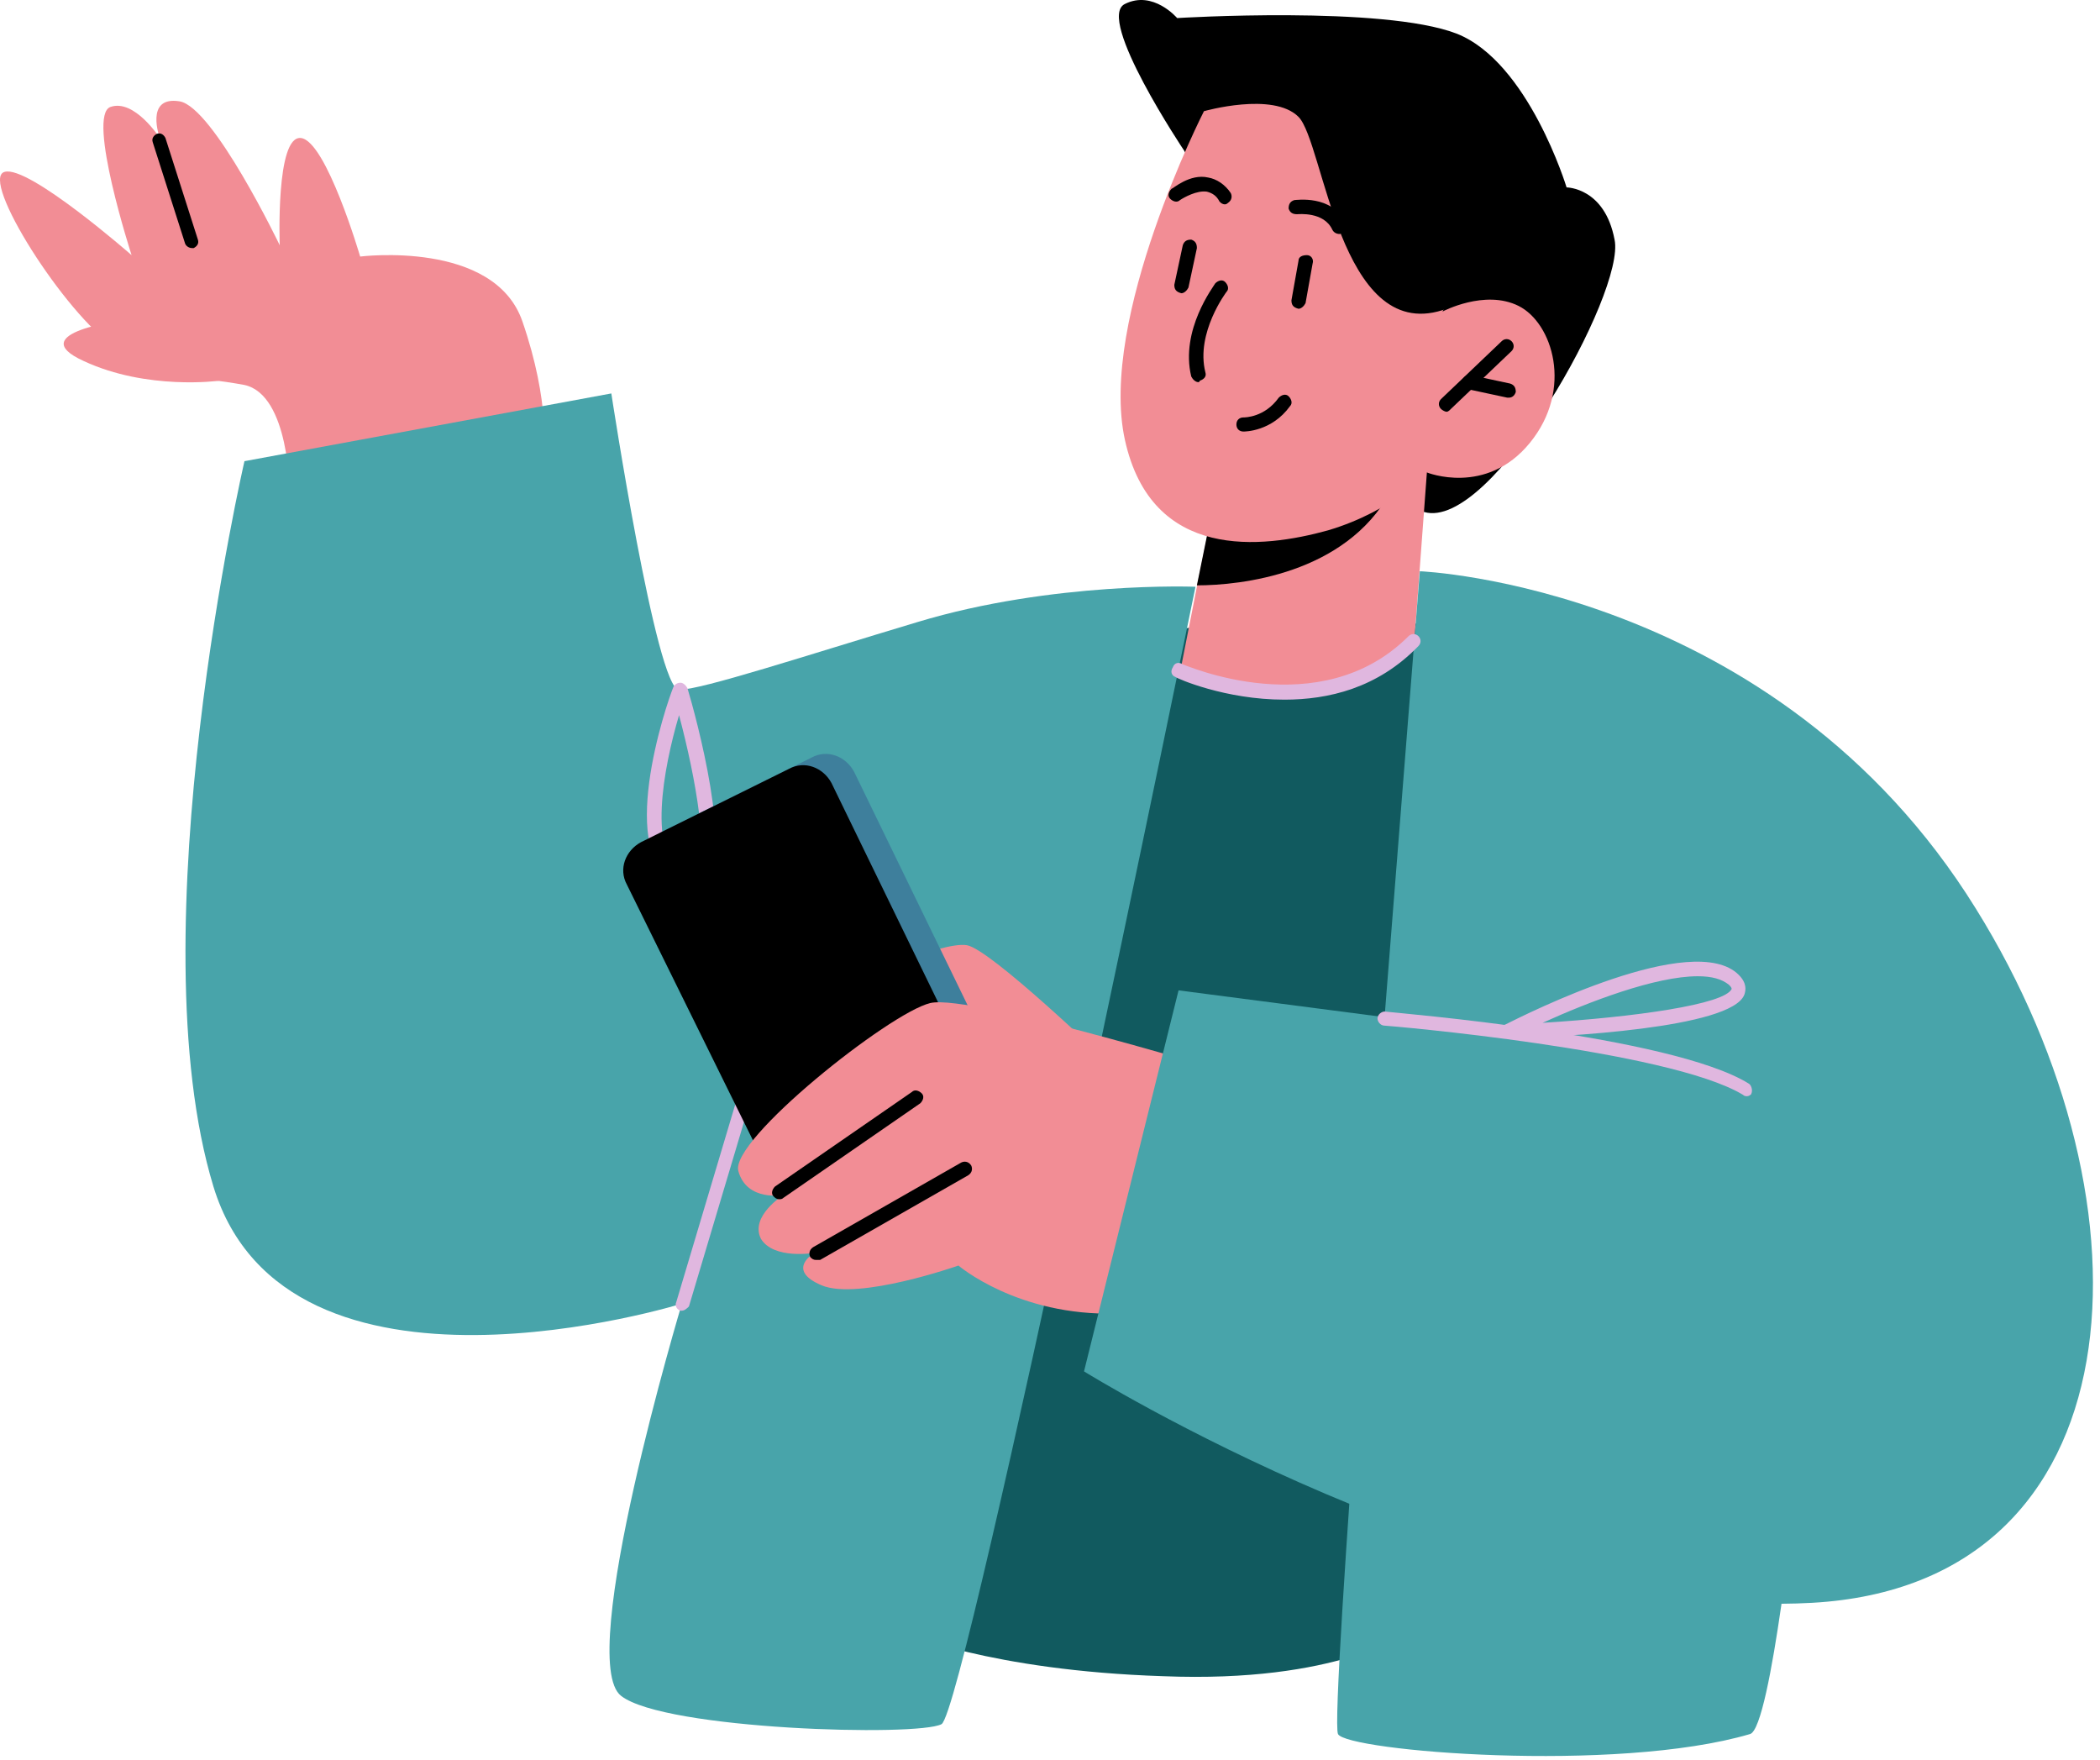 <?xml version="1.0" encoding="UTF-8"?> <svg xmlns="http://www.w3.org/2000/svg" width="278" height="233" viewBox="0 0 278 233" fill="none"> <path d="M29 50.396C29 50.396 19.473 51.704 11.068 47.781C2.849 44.045 16.485 42.364 16.485 42.364L29 50.396Z" fill="#F28D95"></path> <path d="M119.594 216.081C119.594 216.081 130.988 221.124 153.964 221.871C177.126 222.805 186.278 216.081 186.278 216.081L194.311 85.327L180.862 79.91L145.184 84.766L119.594 216.081Z" fill="#115A5F"></path> <path d="M183.85 129.97C183.85 129.97 176.005 227.288 177.126 229.53C178.246 231.771 213.924 234.76 231.669 229.53C234.471 228.783 237.833 196.094 237.833 196.094L183.85 129.97Z" fill="#48A4AA"></path> <path d="M156.765 19.95C156.765 19.95 144.997 2.391 148.92 0.523C152.656 -1.345 155.831 2.391 155.831 2.391C155.831 2.391 183.103 0.71 192.816 4.446C202.342 8.182 207.386 24.806 207.386 24.806C207.386 24.806 212.429 24.806 213.737 31.717C215.231 38.629 197.486 70.383 188.52 67.768C179.367 65.153 156.765 19.95 156.765 19.95Z" fill="black"></path> <path d="M188.893 62.538L187.212 85.14C187.212 85.14 182.729 91.304 169.467 91.491C159.567 91.491 156.205 89.062 156.205 89.062L158.446 77.668L160.688 66.647L184.971 63.098L188.893 62.538Z" fill="#F28D95"></path> <path d="M184.784 63.098C184.597 63.659 184.41 64.406 184.037 65.153C178.06 75.987 164.237 77.481 158.446 77.481L160.688 66.461L184.784 63.098Z" fill="black"></path> <path d="M159.38 14.719C159.38 14.719 145.371 42.178 148.92 58.242C152.469 74.306 167.039 72.625 175.818 70.196C184.597 67.581 188.893 62.538 188.893 62.538C188.893 62.538 196.739 65.713 202.529 58.615C208.32 51.517 205.518 42.738 201.035 40.496C196.552 38.255 190.948 41.244 190.948 41.244L195.618 33.398C195.618 33.212 180.114 -9.377 159.38 14.719Z" fill="#F28D95"></path> <path d="M158.633 50.583C158.26 50.583 157.886 50.21 157.699 49.836C156.205 43.672 160.688 37.881 160.875 37.508C161.248 37.134 161.809 36.947 162.182 37.321C162.556 37.695 162.743 38.255 162.369 38.629C162.369 38.629 158.26 44.046 159.567 49.276C159.754 49.836 159.38 50.21 158.82 50.397C158.82 50.583 158.633 50.583 158.633 50.583Z" fill="black"></path> <path d="M191.509 54.506C191.322 54.506 190.948 54.319 190.761 54.132C190.388 53.759 190.388 53.199 190.761 52.825L198.793 45.166C199.167 44.793 199.727 44.793 200.101 45.166C200.475 45.54 200.475 46.1 200.101 46.474L192.069 54.132C191.882 54.319 191.695 54.506 191.509 54.506Z" fill="black"></path> <path d="M199.727 52.638H199.541L194.311 51.517C193.75 51.33 193.563 50.957 193.563 50.396C193.75 49.836 194.124 49.649 194.684 49.649L199.914 50.77C200.475 50.957 200.661 51.33 200.661 51.891C200.475 52.451 200.101 52.638 199.727 52.638Z" fill="black"></path> <path d="M171.896 40.87C171.148 40.683 170.962 40.31 170.962 39.749L171.896 34.519C171.896 33.959 172.456 33.772 173.016 33.772C173.577 33.772 173.95 34.332 173.763 34.893L172.829 40.123C172.643 40.496 172.269 40.87 171.896 40.87Z" fill="black"></path> <path d="M156.392 38.815C155.645 38.629 155.458 38.255 155.458 37.695L156.579 32.464C156.765 31.904 157.139 31.717 157.699 31.717C158.26 31.904 158.446 32.278 158.446 32.838L157.326 38.068C157.139 38.442 156.765 38.815 156.392 38.815Z" fill="black"></path> <path d="M177.312 30.97C176.939 30.97 176.565 30.784 176.378 30.41C175.258 27.982 171.895 28.355 171.709 28.355C171.148 28.355 170.775 28.168 170.588 27.608C170.588 27.048 170.775 26.674 171.335 26.487C171.522 26.487 176.378 25.74 178.06 29.476C178.246 30.036 178.06 30.41 177.499 30.784C177.499 30.97 177.499 30.97 177.312 30.97Z" fill="black"></path> <path d="M162.182 27.048C161.809 27.048 161.622 26.861 161.435 26.674C161.061 25.927 160.501 25.553 159.754 25.366C158.446 25.18 156.765 26.114 156.205 26.487C155.831 26.861 155.271 26.674 154.897 26.3C154.524 25.927 154.711 25.366 155.084 24.993C155.271 24.993 157.512 22.938 159.941 23.499C161.062 23.685 162.182 24.433 162.929 25.553C163.116 25.927 163.116 26.487 162.556 26.861C162.556 26.861 162.369 27.048 162.182 27.048Z" fill="black"></path> <path d="M159.38 14.719C159.38 14.719 168.533 12.104 171.895 15.466C175.258 18.829 177.312 45.353 190.948 41.057C204.584 36.761 199.354 19.389 199.354 19.389C199.354 19.389 169.094 -11.992 159.38 14.719Z" fill="black"></path> <path d="M38.339 65.153C38.339 65.153 38.339 52.264 32.362 50.957C26.385 49.836 21.715 50.21 15.177 45.914C8.64 41.617 -2.755 23.685 0.607 22.751C3.783 21.817 17.419 33.772 17.419 33.772C17.419 33.772 11.441 15.28 14.617 14.159C17.792 13.038 21.154 18.268 21.154 18.268C21.154 18.268 19.1 12.665 23.77 13.412C28.253 14.159 37.032 32.465 37.032 32.465C37.032 32.465 36.471 17.895 39.834 18.268C43.196 18.642 47.679 33.959 47.679 33.959C47.679 33.959 65.424 31.717 69.16 42.551C72.896 53.385 71.962 59.923 71.962 59.923L38.339 65.153Z" fill="#F28D95"></path> <path d="M25.451 32.838C25.077 32.838 24.704 32.651 24.517 32.278L20.221 18.829C20.034 18.268 20.407 17.895 20.781 17.708C21.341 17.521 21.715 17.895 21.902 18.268L26.198 31.717C26.385 32.278 26.011 32.651 25.638 32.838H25.451Z" fill="black"></path> <path d="M32.362 61.044C32.362 61.044 17.979 123.245 28.253 157.055C37.966 188.809 90.268 172.558 90.268 172.558C90.268 172.558 76.072 219.817 82.236 224.486C88.026 228.969 121.462 229.903 124.637 228.222C127.813 226.541 158.26 77.668 158.26 77.668C158.26 77.668 139.394 76.921 121.462 82.338C106.519 86.821 92.883 91.304 89.894 91.304C86.905 91.304 80.928 52.078 80.928 52.078L32.362 61.044Z" fill="#48A4AA"></path> <path d="M91.388 117.455C91.015 117.455 90.454 117.268 89.894 117.081C81.302 113.532 88.213 93.172 89.147 90.93C89.334 90.557 89.707 90.37 90.081 90.37C90.454 90.37 90.828 90.743 91.015 91.117C92.135 94.853 97.179 113.345 93.256 116.894C92.883 117.081 92.322 117.455 91.388 117.455ZM89.894 94.666C87.839 101.577 85.598 113.345 90.641 115.587C91.575 115.96 91.762 115.774 91.949 115.587C94.003 113.719 92.135 103.072 89.894 94.666Z" fill="#E0B7DF"></path> <path d="M146.492 140.43C146.492 140.43 131.175 125.674 127.999 125.113C124.637 124.553 112.682 129.97 112.682 129.97V140.43H146.492Z" fill="#F28D95"></path> <path d="M111.375 158.175L130.988 148.462C133.043 147.341 133.977 144.913 132.856 142.858L113.056 102.138C111.935 100.083 109.507 99.149 107.452 100.27L87.839 109.983C85.785 111.104 84.851 113.532 85.971 115.587L105.958 156.121C106.892 158.362 109.32 159.109 111.375 158.175Z" fill="#3E7F9C"></path> <path d="M90.267 173.492H90.081C89.52 173.306 89.334 172.745 89.52 172.372L100.167 136.694C100.354 136.134 100.915 135.947 101.288 136.134C101.848 136.321 102.035 136.881 101.849 137.255L91.201 172.932C91.015 173.119 90.641 173.492 90.267 173.492Z" fill="#E0B7DF"></path> <path d="M108.386 159.67L127.999 149.956C130.054 148.836 130.988 146.407 129.867 144.353L110.067 103.632C108.947 101.577 106.518 100.643 104.464 101.764L84.85 111.477C82.796 112.598 81.862 115.026 82.983 117.081L102.969 157.615C103.903 159.856 106.332 160.603 108.386 159.67Z" fill="black"></path> <path d="M165.545 142.858C165.545 142.858 128.56 131.464 123.143 132.772C117.726 134.079 96.618 150.89 97.739 155C98.86 159.109 103.717 158.175 103.717 158.175C103.717 158.175 99.234 160.977 100.728 163.966C102.409 166.768 107.826 165.834 107.826 165.834C107.826 165.834 103.903 168.075 108.76 170.13C113.617 172.185 126.879 167.515 126.879 167.515C126.879 167.515 134.724 174.239 147.799 173.866C161.062 173.492 165.358 170.317 165.358 170.317L165.545 142.858Z" fill="#F28D95"></path> <path d="M103.156 158.736C102.783 158.736 102.596 158.549 102.409 158.362C102.035 157.989 102.222 157.428 102.596 157.055L120.715 144.54C121.088 144.166 121.648 144.353 122.022 144.726C122.396 145.1 122.209 145.66 121.835 146.034L103.717 158.549C103.53 158.736 103.343 158.736 103.156 158.736Z" fill="black"></path> <path d="M108.013 166.768C107.639 166.768 107.452 166.581 107.266 166.394C107.079 166.02 107.079 165.46 107.639 165.087L127.252 153.879C127.626 153.692 128.186 153.692 128.56 154.253C128.747 154.626 128.747 155.187 128.186 155.56L108.573 166.768C108.199 166.768 108.013 166.768 108.013 166.768Z" fill="black"></path> <path d="M187.959 75.613C187.959 75.613 235.031 77.481 261.555 120.257C286.212 159.856 283.223 209.73 239.888 212.158C196.739 214.586 143.503 181.524 143.503 181.524L156.018 131.09L183.29 134.639L187.959 75.613Z" fill="#48A4AA"></path> <path d="M231.295 145.1C231.108 145.1 230.922 145.1 230.735 144.913C220.835 138.936 183.663 135.76 183.29 135.76C182.729 135.76 182.356 135.2 182.356 134.826C182.356 134.266 182.916 133.892 183.29 133.892C184.784 134.079 221.208 137.068 231.482 143.419C231.856 143.605 232.042 144.353 231.856 144.726C231.856 144.913 231.482 145.1 231.295 145.1Z" fill="#E0B7DF"></path> <path d="M199.727 137.441C199.354 137.441 198.98 137.068 198.793 136.694C198.607 136.321 198.793 135.76 199.354 135.573C201.969 134.266 224.197 123.058 230.174 129.036C231.295 130.156 231.108 131.09 230.922 131.651C229.241 136.134 206.639 137.254 199.727 137.441ZM224.757 129.222C219.154 129.222 210.375 132.585 204.21 135.387C216.352 134.639 228.307 132.958 229.24 130.904C229.24 130.717 229.054 130.53 228.867 130.343C227.933 129.596 226.625 129.222 224.757 129.222Z" fill="#E0B7DF"></path> <path d="M170.027 92.611C162.182 92.611 155.831 89.809 155.644 89.623C155.084 89.436 154.897 88.876 155.271 88.315C155.458 87.755 156.018 87.568 156.578 87.942C156.765 87.942 174.697 95.974 186.465 84.206C186.839 83.832 187.399 83.832 187.773 84.206C188.146 84.579 188.146 85.14 187.773 85.513C182.356 91.117 175.818 92.611 170.027 92.611Z" fill="#E0B7DF"></path> <path d="M164.611 57.121C164.05 57.121 163.677 56.747 163.677 56.187C163.677 55.627 164.05 55.253 164.611 55.253C164.797 55.253 167.412 55.253 169.28 52.638C169.654 52.264 170.214 52.078 170.588 52.451C170.961 52.825 171.148 53.385 170.775 53.759C168.346 57.121 164.797 57.121 164.611 57.121Z" fill="black"></path> </svg> 